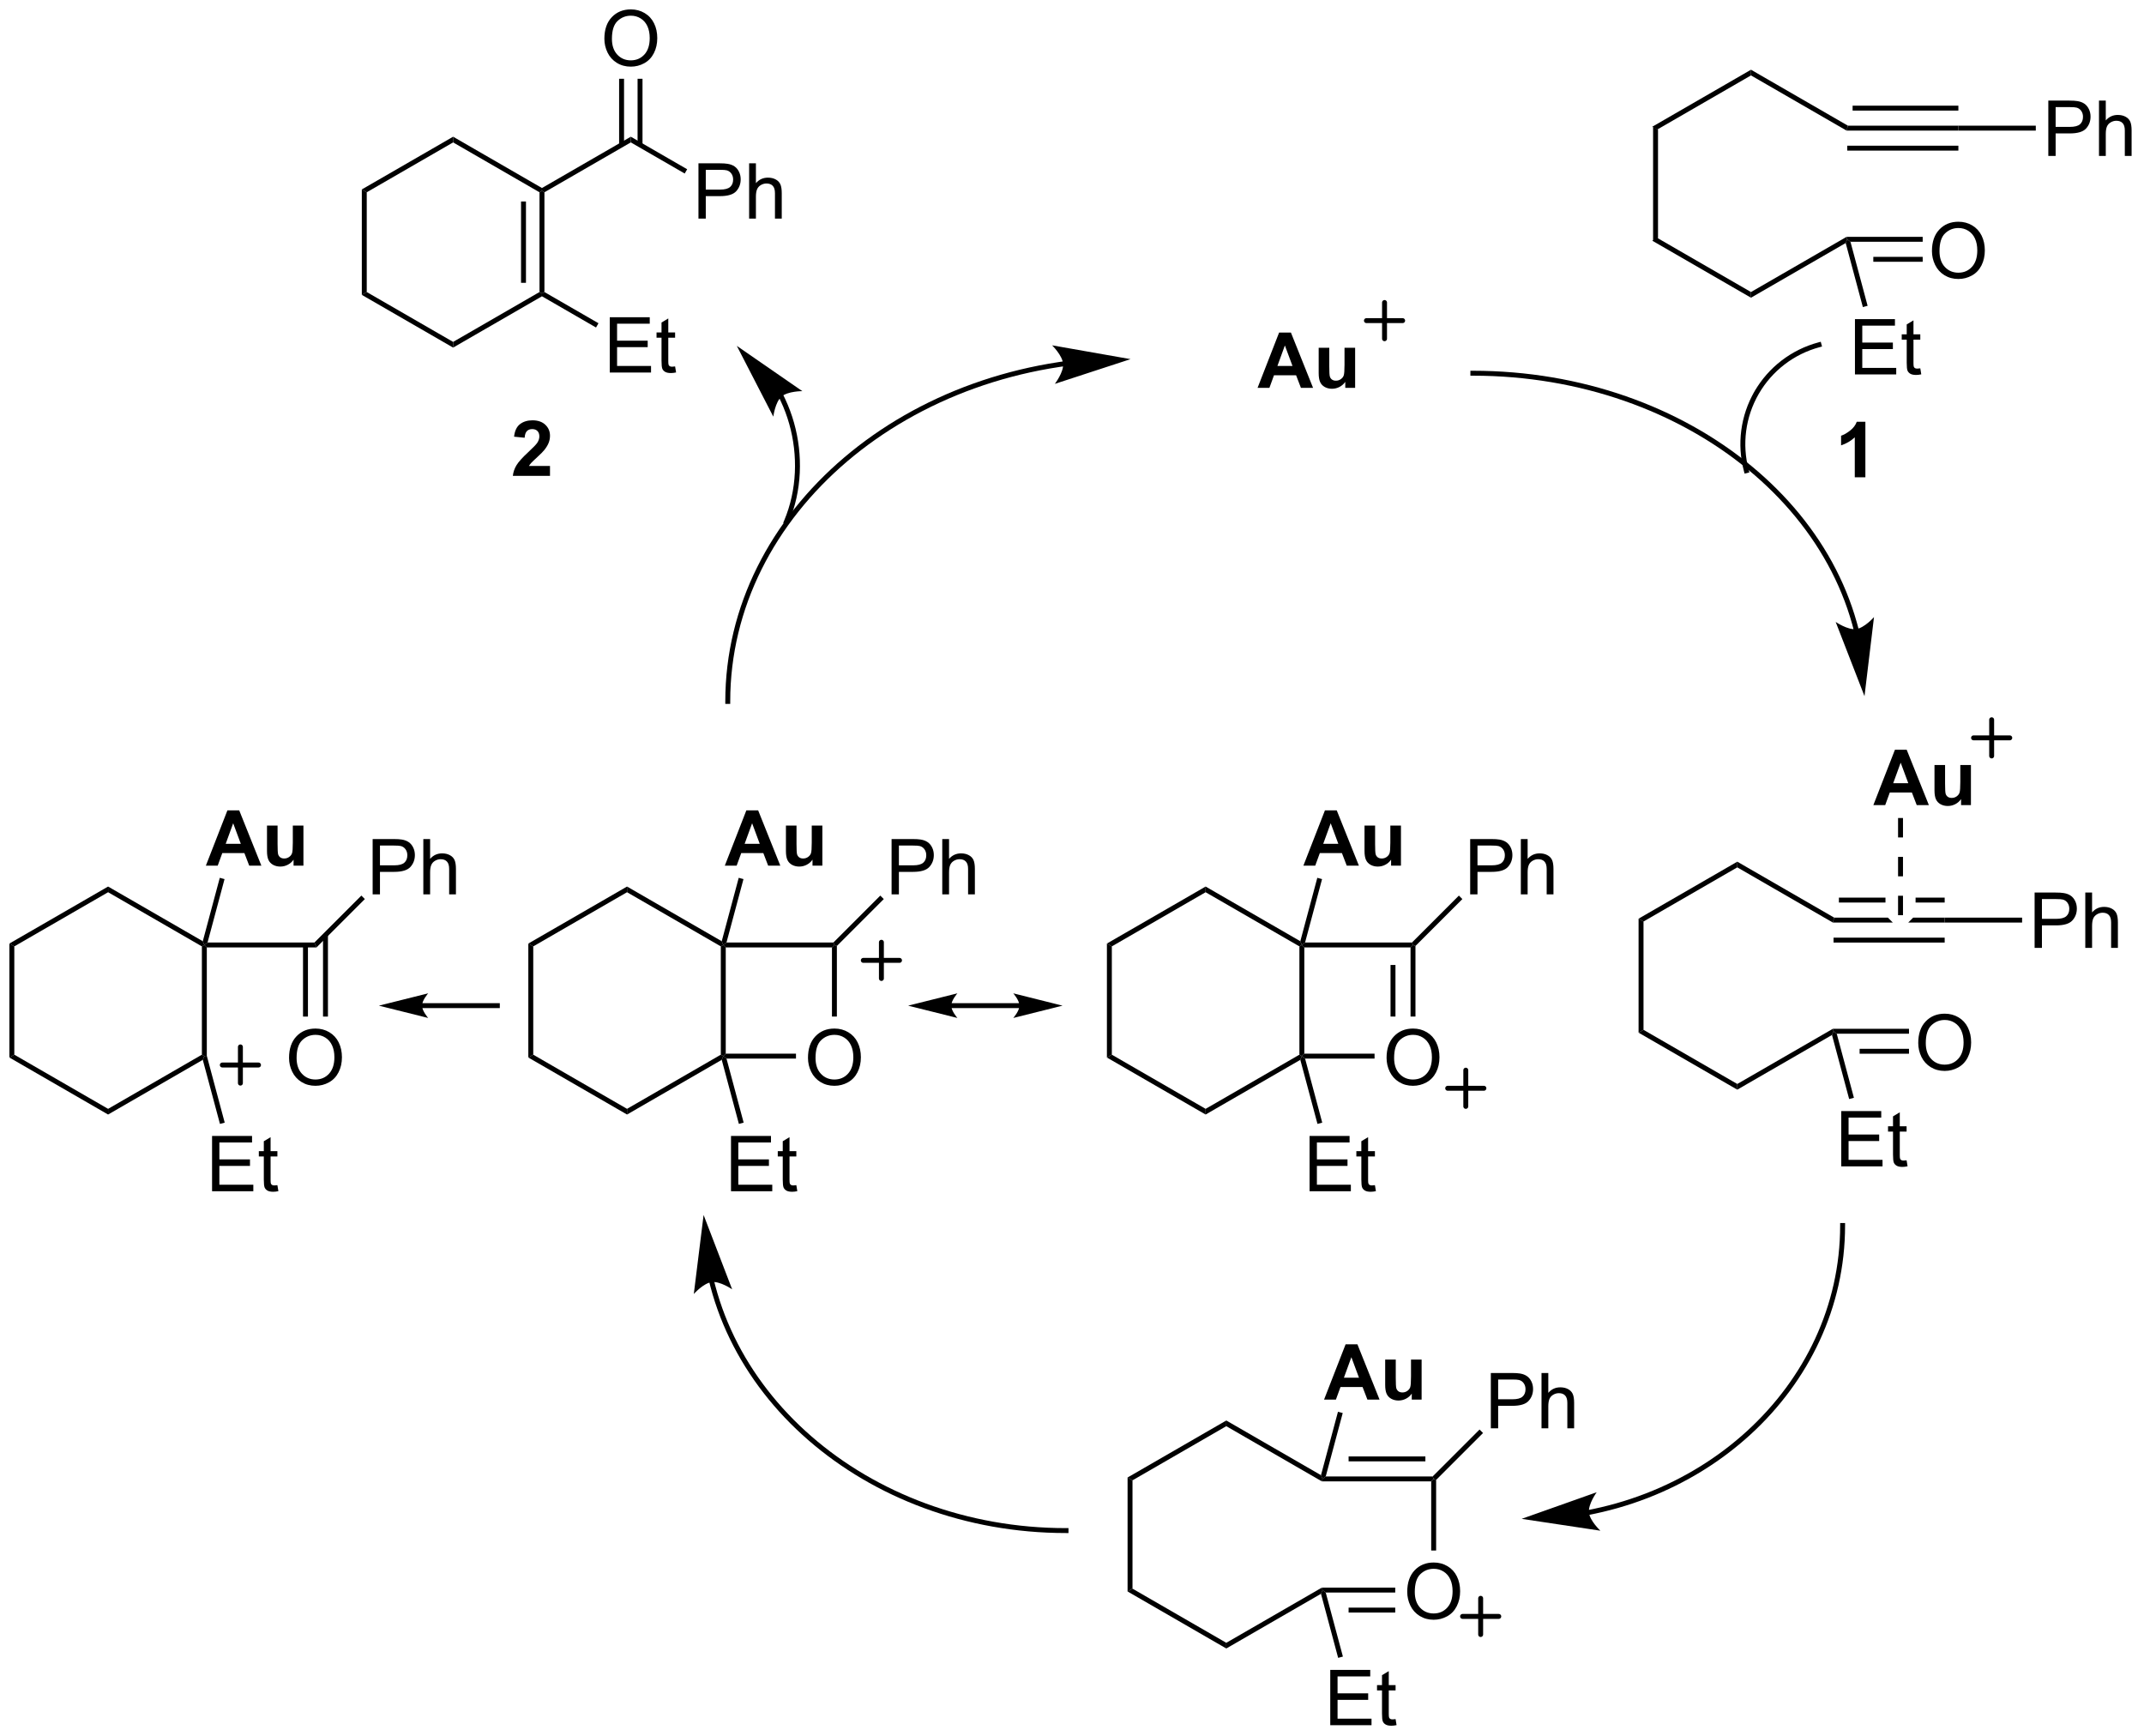<?xml version="1.0" encoding="UTF-8"?>
<!DOCTYPE svg PUBLIC '-//W3C//DTD SVG 1.0//EN'
          'http://www.w3.org/TR/2001/REC-SVG-20010904/DTD/svg10.dtd'>
<svg stroke-dasharray="none" shape-rendering="auto" xmlns="http://www.w3.org/2000/svg" font-family="'Dialog'" text-rendering="auto" width="609" fill-opacity="1" color-interpolation="auto" color-rendering="auto" preserveAspectRatio="xMidYMid meet" font-size="12px" viewBox="0 0 609 493" fill="black" xmlns:xlink="http://www.w3.org/1999/xlink" stroke="black" image-rendering="auto" stroke-miterlimit="10" stroke-linecap="square" stroke-linejoin="miter" font-style="normal" stroke-width="1" height="493" stroke-dashoffset="0" font-weight="normal" stroke-opacity="1"
><!--Generated by the Batik Graphics2D SVG Generator--><defs id="genericDefs"
  /><g
  ><defs id="defs1"
    ><clipPath clipPathUnits="userSpaceOnUse" id="clipPath1"
      ><path d="M0.633 1.598 L228.682 1.598 L228.682 186.39 L0.633 186.39 L0.633 1.598 Z"
      /></clipPath
      ><clipPath clipPathUnits="userSpaceOnUse" id="clipPath2"
      ><path d="M-1.347 34.516 L-1.347 214.171 L220.362 214.171 L220.362 34.516 Z"
      /></clipPath
    ></defs
    ><g transform="scale(2.667,2.667) translate(-0.633,-1.598) matrix(1.029,0,0,1.029,2.018,-33.905)"
    ><path d="M169.754 47.636 L170.264 47.931 L170.264 59.145 L169.754 59.439 Z" stroke="none" clip-path="url(#clipPath2)"
    /></g
    ><g transform="matrix(2.743,0,0,2.743,3.695,-94.676)"
    ><path d="M169.754 59.439 L170.264 59.145 L179.975 64.752 L179.975 65.341 Z" stroke="none" clip-path="url(#clipPath2)"
    /></g
    ><g transform="matrix(2.743,0,0,2.743,3.695,-94.676)"
    ><path d="M179.975 65.341 L179.975 64.752 L189.874 59.037 L189.942 59.292 L189.782 59.679 Z" stroke="none" clip-path="url(#clipPath2)"
    /></g
    ><g transform="matrix(2.743,0,0,2.743,3.695,-94.676)"
    ><path d="M190.011 47.528 L189.874 48.038 L179.975 42.324 L179.975 41.734 Z" stroke="none" clip-path="url(#clipPath2)"
    /></g
    ><g transform="matrix(2.743,0,0,2.743,3.695,-94.676)"
    ><path d="M179.975 41.734 L179.975 42.324 L170.264 47.931 L169.754 47.636 Z" stroke="none" clip-path="url(#clipPath2)"
    /></g
    ><g transform="matrix(2.743,0,0,2.743,3.695,-94.676)"
    ><path d="M198.714 60.513 Q198.714 59.086 199.48 58.281 Q200.245 57.474 201.456 57.474 Q202.248 57.474 202.883 57.854 Q203.521 58.231 203.855 58.908 Q204.19 59.586 204.19 60.445 Q204.19 61.317 203.839 62.005 Q203.487 62.692 202.841 63.047 Q202.198 63.401 201.451 63.401 Q200.644 63.401 200.006 63.01 Q199.37 62.617 199.042 61.942 Q198.714 61.265 198.714 60.513 ZM199.495 60.523 Q199.495 61.559 200.05 62.156 Q200.607 62.75 201.448 62.75 Q202.303 62.75 202.855 62.148 Q203.409 61.547 203.409 60.442 Q203.409 59.742 203.172 59.221 Q202.935 58.7 202.48 58.414 Q202.026 58.125 201.459 58.125 Q200.654 58.125 200.073 58.679 Q199.495 59.231 199.495 60.523 Z" stroke="none" clip-path="url(#clipPath2)"
    /></g
    ><g transform="matrix(2.743,0,0,2.743,3.695,-94.676)"
    ><path d="M190.275 59.547 L189.942 59.292 L189.874 59.037 L197.755 59.037 L197.755 59.547 ZM192.642 61.619 L197.755 61.619 L197.755 61.108 L192.642 61.108 Z" stroke="none" clip-path="url(#clipPath2)"
    /></g
    ><g transform="matrix(2.743,0,0,2.743,3.695,-94.676)"
    ><path d="M201.451 47.528 L201.451 48.038 L189.874 48.038 L190.011 47.528 ZM201.451 49.6 L189.942 49.6 L189.942 50.11 L201.451 50.11 ZM201.451 45.457 L190.497 45.457 L190.497 45.967 L201.451 45.967 Z" stroke="none" clip-path="url(#clipPath2)"
    /></g
    ><g transform="matrix(2.743,0,0,2.743,3.695,-94.676)"
    ><path d="M190.741 73.284 L190.741 67.557 L194.882 67.557 L194.882 68.231 L191.499 68.231 L191.499 69.987 L194.668 69.987 L194.668 70.659 L191.499 70.659 L191.499 72.606 L195.015 72.606 L195.015 73.284 L190.741 73.284 ZM197.507 72.653 L197.608 73.276 Q197.311 73.338 197.077 73.338 Q196.694 73.338 196.483 73.219 Q196.273 73.096 196.186 72.898 Q196.101 72.7 196.101 72.067 L196.101 69.682 L195.585 69.682 L195.585 69.135 L196.101 69.135 L196.101 68.106 L196.801 67.685 L196.801 69.135 L197.507 69.135 L197.507 69.682 L196.801 69.682 L196.801 72.106 Q196.801 72.409 196.838 72.495 Q196.874 72.581 196.957 72.633 Q197.043 72.682 197.2 72.682 Q197.317 72.682 197.507 72.653 Z" stroke="none" clip-path="url(#clipPath2)"
    /></g
    ><g transform="matrix(2.743,0,0,2.743,3.695,-94.676)"
    ><path d="M189.782 59.679 L189.942 59.292 L190.275 59.547 L192.052 66.179 L191.559 66.311 Z" stroke="none" clip-path="url(#clipPath2)"
    /></g
    ><g transform="matrix(2.743,0,0,2.743,3.695,-94.676)"
    ><path d="M210.764 50.658 L210.764 44.932 L212.926 44.932 Q213.496 44.932 213.796 44.986 Q214.217 45.057 214.501 45.255 Q214.788 45.45 214.962 45.807 Q215.137 46.161 215.137 46.588 Q215.137 47.317 214.671 47.825 Q214.207 48.33 212.991 48.33 L211.522 48.33 L211.522 50.658 L210.764 50.658 ZM211.522 47.653 L213.004 47.653 Q213.738 47.653 214.046 47.38 Q214.355 47.106 214.355 46.611 Q214.355 46.252 214.173 45.997 Q213.991 45.739 213.694 45.658 Q213.504 45.606 212.988 45.606 L211.522 45.606 L211.522 47.653 ZM216.012 50.658 L216.012 44.932 L216.715 44.932 L216.715 46.986 Q217.207 46.416 217.957 46.416 Q218.418 46.416 218.756 46.599 Q219.098 46.778 219.244 47.099 Q219.389 47.419 219.389 48.028 L219.389 50.658 L218.686 50.658 L218.686 48.028 Q218.686 47.502 218.457 47.263 Q218.23 47.02 217.811 47.02 Q217.499 47.02 217.223 47.184 Q216.949 47.346 216.832 47.624 Q216.715 47.901 216.715 48.388 L216.715 50.658 L216.012 50.658 Z" stroke="none" clip-path="url(#clipPath2)"
    /></g
    ><g transform="matrix(2.743,0,0,2.743,3.695,-94.676)"
    ><path d="M201.451 48.038 L201.451 47.528 L209.468 47.528 L209.468 48.038 Z" stroke="none" clip-path="url(#clipPath2)"
    /></g
    ><g transform="matrix(2.743,0,0,2.743,3.695,-94.676)"
    ><path d="M134.626 74.674 L133.369 74.674 L132.869 73.372 L130.579 73.372 L130.106 74.674 L128.879 74.674 L131.111 68.947 L132.332 68.947 L134.626 74.674 ZM132.496 72.408 L131.707 70.283 L130.934 72.408 L132.496 72.408 ZM137.961 74.674 L137.961 74.052 Q137.734 74.385 137.365 74.578 Q136.997 74.768 136.586 74.768 Q136.169 74.768 135.836 74.585 Q135.505 74.4 135.357 74.07 Q135.208 73.736 135.208 73.15 L135.208 70.525 L136.305 70.525 L136.305 72.432 Q136.305 73.307 136.365 73.505 Q136.427 73.7 136.586 73.817 Q136.747 73.932 136.992 73.932 Q137.273 73.932 137.495 73.778 Q137.719 73.622 137.799 73.395 Q137.883 73.166 137.883 72.275 L137.883 70.525 L138.982 70.525 L138.982 74.674 L137.961 74.674 Z" stroke="none" clip-path="url(#clipPath2)"
    /></g
    ><g transform="matrix(2.743,0,0,2.743,3.695,-94.676)"
    ><path d="M191.101 99.591 C191.083 99.523 191.066 99.454 191.048 99.386 C191.012 99.249 190.974 99.113 190.936 98.977 C190.86 98.705 190.78 98.434 190.696 98.165 C190.528 97.626 190.344 97.092 190.144 96.564 C189.746 95.507 189.286 94.474 188.769 93.465 C186.701 89.433 183.709 85.804 180.013 82.756 C172.627 76.667 162.431 72.904 151.173 72.904 L150.918 72.904 L150.918 73.414 L151.173 73.414 C162.313 73.414 172.395 77.136 179.688 83.15 C183.331 86.153 186.279 89.729 188.315 93.698 C188.824 94.689 189.275 95.706 189.667 96.744 C189.863 97.262 190.044 97.787 190.209 98.316 C190.291 98.581 190.37 98.847 190.445 99.114 C190.482 99.248 190.519 99.382 190.554 99.516 C190.572 99.583 190.589 99.65 190.607 99.718 L190.67 99.965 L191.164 99.838 L191.101 99.591 ZM191.729 106.597 L192.713 98.41 C192.713 98.41 191.722 99.543 190.853 99.652 C189.985 99.762 188.744 98.91 188.744 98.91 Z" stroke="none" clip-path="url(#clipPath2)"
    /></g
    ><g transform="matrix(2.743,0,0,2.743,3.695,-94.676)"
    ><path d="M186.953 69.968 C184.161 70.716 181.782 72.541 180.337 75.044 L180.209 75.265 L180.651 75.52 L180.779 75.299 C182.156 72.914 184.424 71.173 187.084 70.461 L187.331 70.395 L187.199 69.902 L186.953 69.968 ZM180.337 75.044 C178.892 77.547 178.5 80.52 179.248 83.312 L179.314 83.558 L179.807 83.427 L179.741 83.18 C179.028 80.52 179.401 77.685 180.779 75.299 L180.906 75.078 L180.464 74.823 L180.337 75.044 Z" stroke="none" clip-path="url(#clipPath2)"
    /></g
    ><g transform="matrix(2.743,0,0,2.743,3.695,-94.676)"
    ><path d="M168.334 129.635 L168.845 129.93 L168.845 141.144 L168.334 141.439 Z" stroke="none" clip-path="url(#clipPath2)"
    /></g
    ><g transform="matrix(2.743,0,0,2.743,3.695,-94.676)"
    ><path d="M168.334 141.439 L168.845 141.144 L178.556 146.751 L178.556 147.34 Z" stroke="none" clip-path="url(#clipPath2)"
    /></g
    ><g transform="matrix(2.743,0,0,2.743,3.695,-94.676)"
    ><path d="M178.556 147.34 L178.556 146.751 L188.455 141.036 L188.523 141.291 L188.363 141.679 Z" stroke="none" clip-path="url(#clipPath2)"
    /></g
    ><g transform="matrix(2.743,0,0,2.743,3.695,-94.676)"
    ><path d="M188.592 129.528 L188.455 130.038 L178.556 124.323 L178.556 123.734 Z" stroke="none" clip-path="url(#clipPath2)"
    /></g
    ><g transform="matrix(2.743,0,0,2.743,3.695,-94.676)"
    ><path d="M178.556 123.734 L178.556 124.323 L168.845 129.93 L168.334 129.635 Z" stroke="none" clip-path="url(#clipPath2)"
    /></g
    ><g transform="matrix(2.743,0,0,2.743,3.695,-94.676)"
    ><path d="M197.295 142.512 Q197.295 141.085 198.06 140.28 Q198.826 139.473 200.037 139.473 Q200.829 139.473 201.464 139.853 Q202.102 140.231 202.435 140.908 Q202.772 141.585 202.772 142.444 Q202.772 143.317 202.42 144.004 Q202.068 144.692 201.423 145.046 Q200.779 145.4 200.032 145.4 Q199.225 145.4 198.587 145.009 Q197.951 144.616 197.623 143.942 Q197.295 143.264 197.295 142.512 ZM198.076 142.522 Q198.076 143.559 198.631 144.155 Q199.188 144.749 200.029 144.749 Q200.883 144.749 201.435 144.147 Q201.99 143.546 201.99 142.442 Q201.99 141.741 201.753 141.22 Q201.516 140.699 201.06 140.413 Q200.607 140.124 200.04 140.124 Q199.235 140.124 198.654 140.679 Q198.076 141.231 198.076 142.522 Z" stroke="none" clip-path="url(#clipPath2)"
    /></g
    ><g transform="matrix(2.743,0,0,2.743,3.695,-94.676)"
    ><path d="M188.856 141.546 L188.523 141.291 L188.455 141.036 L196.336 141.036 L196.336 141.546 ZM191.223 143.618 L196.336 143.618 L196.336 143.108 L191.223 143.108 Z" stroke="none" clip-path="url(#clipPath2)"
    /></g
    ><g transform="matrix(2.743,0,0,2.743,3.695,-94.676)"
    ><path d="M189.078 127.456 L189.078 127.966 L193.901 127.966 L193.901 127.456 ZM197.019 127.456 L197.019 127.966 L200.032 127.966 L200.032 127.456 ZM188.592 129.528 L188.455 130.038 L194.663 130.038 L194.153 129.528 ZM196.767 129.528 L196.257 130.038 L200.032 130.038 L200.032 129.528 ZM188.523 131.599 L188.523 132.109 L200.032 132.109 L200.032 131.599 Z" stroke="none" clip-path="url(#clipPath2)"
    /></g
    ><g transform="matrix(2.743,0,0,2.743,3.695,-94.676)"
    ><path d="M189.322 155.283 L189.322 149.556 L193.463 149.556 L193.463 150.231 L190.08 150.231 L190.08 151.986 L193.249 151.986 L193.249 152.658 L190.08 152.658 L190.08 154.606 L193.596 154.606 L193.596 155.283 L189.322 155.283 ZM196.088 154.653 L196.189 155.275 Q195.893 155.338 195.658 155.338 Q195.275 155.338 195.064 155.218 Q194.853 155.095 194.768 154.897 Q194.682 154.7 194.682 154.067 L194.682 151.681 L194.166 151.681 L194.166 151.134 L194.682 151.134 L194.682 150.106 L195.382 149.684 L195.382 151.134 L196.088 151.134 L196.088 151.681 L195.382 151.681 L195.382 154.106 Q195.382 154.408 195.419 154.494 Q195.455 154.58 195.538 154.632 Q195.624 154.681 195.78 154.681 Q195.898 154.681 196.088 154.653 Z" stroke="none" clip-path="url(#clipPath2)"
    /></g
    ><g transform="matrix(2.743,0,0,2.743,3.695,-94.676)"
    ><path d="M188.363 141.679 L188.523 141.291 L188.856 141.546 L190.633 148.179 L190.14 148.311 Z" stroke="none" clip-path="url(#clipPath2)"
    /></g
    ><g transform="matrix(2.743,0,0,2.743,3.695,-94.676)"
    ><path d="M209.345 132.658 L209.345 126.931 L211.507 126.931 Q212.077 126.931 212.376 126.986 Q212.798 127.056 213.082 127.254 Q213.369 127.449 213.543 127.806 Q213.718 128.16 213.718 128.587 Q213.718 129.317 213.251 129.824 Q212.788 130.33 211.572 130.33 L210.103 130.33 L210.103 132.658 L209.345 132.658 ZM210.103 129.653 L211.585 129.653 Q212.319 129.653 212.626 129.379 Q212.936 129.106 212.936 128.611 Q212.936 128.251 212.754 127.996 Q212.572 127.738 212.275 127.658 Q212.085 127.606 211.569 127.606 L210.103 127.606 L210.103 129.653 ZM214.593 132.658 L214.593 126.931 L215.296 126.931 L215.296 128.986 Q215.788 128.416 216.538 128.416 Q216.999 128.416 217.337 128.598 Q217.679 128.778 217.824 129.098 Q217.97 129.418 217.97 130.028 L217.97 132.658 L217.267 132.658 L217.267 130.028 Q217.267 129.501 217.038 129.262 Q216.811 129.02 216.392 129.02 Q216.08 129.02 215.804 129.184 Q215.53 129.345 215.413 129.624 Q215.296 129.9 215.296 130.387 L215.296 132.658 L214.593 132.658 Z" stroke="none" clip-path="url(#clipPath2)"
    /></g
    ><g transform="matrix(2.743,0,0,2.743,3.695,-94.676)"
    ><path d="M200.032 130.038 L200.032 129.528 L208.049 129.528 L208.049 130.038 Z" stroke="none" clip-path="url(#clipPath2)"
    /></g
    ><g transform="matrix(2.743,0,0,2.743,3.695,-94.676)"
    ><path d="M198.395 117.875 L197.137 117.875 L196.637 116.573 L194.348 116.573 L193.874 117.875 L192.647 117.875 L194.879 112.148 L196.1 112.148 L198.395 117.875 ZM196.264 115.609 L195.475 113.484 L194.702 115.609 L196.264 115.609 ZM201.729 117.875 L201.729 117.252 Q201.503 117.585 201.133 117.778 Q200.766 117.968 200.354 117.968 Q199.938 117.968 199.604 117.786 Q199.274 117.601 199.125 117.27 Q198.977 116.937 198.977 116.351 L198.977 113.726 L200.073 113.726 L200.073 115.632 Q200.073 116.507 200.133 116.705 Q200.196 116.901 200.354 117.018 Q200.516 117.132 200.761 117.132 Q201.042 117.132 201.263 116.979 Q201.487 116.823 201.568 116.596 Q201.651 116.367 201.651 115.476 L201.651 113.726 L202.75 113.726 L202.75 117.875 L201.729 117.875 Z" stroke="none" clip-path="url(#clipPath2)"
    /></g
    ><g transform="matrix(2.743,0,0,2.743,3.695,-94.676)"
    ><path d="M195.205 119.213 L195.205 121.225 L195.715 121.225 L195.715 119.213 ZM195.205 123.238 L195.205 125.251 L195.715 125.251 L195.715 123.238 ZM195.205 127.263 L195.205 129.276 L195.715 129.276 L195.715 127.263 Z" stroke="none" clip-path="url(#clipPath2)"
    /></g
    ><g transform="matrix(2.743,0,0,2.743,3.695,-94.676)"
    ><path d="M115.418 187.496 L115.928 187.791 L115.928 199.005 L115.418 199.299 Z" stroke="none" clip-path="url(#clipPath2)"
    /></g
    ><g transform="matrix(2.743,0,0,2.743,3.695,-94.676)"
    ><path d="M115.418 199.299 L115.928 199.005 L125.64 204.612 L125.64 205.201 Z" stroke="none" clip-path="url(#clipPath2)"
    /></g
    ><g transform="matrix(2.743,0,0,2.743,3.695,-94.676)"
    ><path d="M125.64 205.201 L125.64 204.612 L135.538 198.897 L135.607 199.152 L135.446 199.539 Z" stroke="none" clip-path="url(#clipPath2)"
    /></g
    ><g transform="matrix(2.743,0,0,2.743,3.695,-94.676)"
    ><path d="M135.446 187.256 L135.607 187.643 L135.538 187.899 L125.64 182.184 L125.64 181.595 Z" stroke="none" clip-path="url(#clipPath2)"
    /></g
    ><g transform="matrix(2.743,0,0,2.743,3.695,-94.676)"
    ><path d="M125.64 181.595 L125.64 182.184 L115.928 187.791 L115.418 187.496 Z" stroke="none" clip-path="url(#clipPath2)"
    /></g
    ><g transform="matrix(2.743,0,0,2.743,3.695,-94.676)"
    ><path d="M144.378 199.338 Q144.378 197.911 145.144 197.106 Q145.91 196.299 147.12 196.299 Q147.912 196.299 148.548 196.679 Q149.186 197.057 149.519 197.734 Q149.855 198.411 149.855 199.27 Q149.855 200.143 149.503 200.83 Q149.152 201.518 148.506 201.872 Q147.863 202.226 147.115 202.226 Q146.308 202.226 145.67 201.835 Q145.035 201.442 144.706 200.768 Q144.378 200.091 144.378 199.338 ZM145.16 199.349 Q145.16 200.385 145.714 200.981 Q146.272 201.575 147.113 201.575 Q147.967 201.575 148.519 200.974 Q149.074 200.372 149.074 199.268 Q149.074 198.567 148.837 198.046 Q148.6 197.525 148.144 197.239 Q147.691 196.95 147.123 196.95 Q146.318 196.95 145.738 197.505 Q145.16 198.057 145.16 199.349 Z" stroke="none" clip-path="url(#clipPath2)"
    /></g
    ><g transform="matrix(2.743,0,0,2.743,3.695,-94.676)"
    ><path d="M135.939 199.407 L135.607 199.152 L135.538 198.897 L143.135 198.897 L143.135 199.407 ZM138.306 201.479 L143.135 201.479 L143.135 200.969 L138.306 200.969 Z" stroke="none" clip-path="url(#clipPath2)"
    /></g
    ><g transform="matrix(2.743,0,0,2.743,3.695,-94.676)"
    ><path d="M147.01 187.388 L147.115 187.643 L146.86 187.899 L135.538 187.899 L135.607 187.643 L135.939 187.388 ZM146.257 185.317 L138.306 185.317 L138.306 185.827 L146.257 185.827 Z" stroke="none" clip-path="url(#clipPath2)"
    /></g
    ><g transform="matrix(2.743,0,0,2.743,3.695,-94.676)"
    ><path d="M136.406 213.144 L136.406 207.417 L140.546 207.417 L140.546 208.091 L137.163 208.091 L137.163 209.847 L140.333 209.847 L140.333 210.519 L137.163 210.519 L137.163 212.466 L140.679 212.466 L140.679 213.144 L136.406 213.144 ZM143.171 212.513 L143.273 213.136 Q142.976 213.198 142.742 213.198 Q142.359 213.198 142.148 213.078 Q141.937 212.956 141.851 212.758 Q141.765 212.56 141.765 211.928 L141.765 209.542 L141.249 209.542 L141.249 208.995 L141.765 208.995 L141.765 207.966 L142.465 207.545 L142.465 208.995 L143.171 208.995 L143.171 209.542 L142.465 209.542 L142.465 211.966 Q142.465 212.269 142.502 212.355 Q142.538 212.44 142.622 212.493 Q142.708 212.542 142.864 212.542 Q142.981 212.542 143.171 212.513 Z" stroke="none" clip-path="url(#clipPath2)"
    /></g
    ><g transform="matrix(2.743,0,0,2.743,3.695,-94.676)"
    ><path d="M135.446 199.539 L135.607 199.152 L135.939 199.407 L137.716 206.039 L137.223 206.171 Z" stroke="none" clip-path="url(#clipPath2)"
    /></g
    ><g transform="matrix(2.743,0,0,2.743,3.695,-94.676)"
    ><path d="M146.86 187.899 L147.115 187.643 L147.37 187.749 L147.37 195.059 L146.86 195.059 Z" stroke="none" clip-path="url(#clipPath2)"
    /></g
    ><g transform="matrix(2.743,0,0,2.743,3.695,-94.676)"
    ><path d="M141.512 179.433 L140.254 179.433 L139.754 178.131 L137.465 178.131 L136.991 179.433 L135.764 179.433 L137.996 173.706 L139.218 173.706 L141.512 179.433 ZM139.382 177.167 L138.593 175.042 L137.819 177.167 L139.382 177.167 ZM144.846 179.433 L144.846 178.81 Q144.62 179.144 144.25 179.337 Q143.883 179.527 143.471 179.527 Q143.055 179.527 142.721 179.344 Q142.391 179.16 142.242 178.829 Q142.094 178.495 142.094 177.91 L142.094 175.285 L143.19 175.285 L143.19 177.191 Q143.19 178.066 143.25 178.264 Q143.313 178.459 143.471 178.576 Q143.633 178.691 143.878 178.691 Q144.159 178.691 144.38 178.537 Q144.604 178.381 144.685 178.154 Q144.768 177.925 144.768 177.035 L144.768 175.285 L145.867 175.285 L145.867 179.433 L144.846 179.433 Z" stroke="none" clip-path="url(#clipPath2)"
    /></g
    ><g transform="matrix(2.743,0,0,2.743,3.695,-94.676)"
    ><path d="M135.939 187.388 L135.607 187.643 L135.446 187.256 L137.205 180.691 L137.698 180.823 Z" stroke="none" clip-path="url(#clipPath2)"
    /></g
    ><g stroke-width="0.51" transform="matrix(2.743,0,0,2.743,3.695,-94.676)" stroke-linejoin="round" stroke-linecap="round"
    ><path fill="none" d="M203.022 110.913 L206.772 110.913 M204.897 109.038 L204.897 112.788" clip-path="url(#clipPath2)"
    /></g
    ><g stroke-width="0.51" transform="matrix(2.743,0,0,2.743,3.695,-94.676)" stroke-linejoin="round" stroke-linecap="round"
    ><path fill="none" d="M140.152 67.713 L143.902 67.713 M142.027 65.838 L142.027 69.588" clip-path="url(#clipPath2)"
    /></g
    ><g stroke-width="0.51" transform="matrix(2.743,0,0,2.743,3.695,-94.676)" stroke-linejoin="round" stroke-linecap="round"
    ><path fill="none" d="M150.106 201.88 L153.856 201.88 M151.981 200.005 L151.981 203.755" clip-path="url(#clipPath2)"
    /></g
    ><g transform="matrix(2.743,0,0,2.743,3.695,-94.676)"
    ><path d="M153.035 182.403 L153.035 176.677 L155.197 176.677 Q155.767 176.677 156.066 176.731 Q156.488 176.802 156.772 177 Q157.059 177.195 157.233 177.552 Q157.408 177.906 157.408 178.333 Q157.408 179.062 156.941 179.57 Q156.478 180.075 155.262 180.075 L153.793 180.075 L153.793 182.403 L153.035 182.403 ZM153.793 179.398 L155.275 179.398 Q156.009 179.398 156.316 179.125 Q156.626 178.851 156.626 178.356 Q156.626 177.997 156.444 177.742 Q156.262 177.484 155.965 177.403 Q155.775 177.351 155.259 177.351 L153.793 177.351 L153.793 179.398 ZM158.283 182.403 L158.283 176.677 L158.986 176.677 L158.986 178.731 Q159.478 178.161 160.228 178.161 Q160.689 178.161 161.027 178.343 Q161.369 178.523 161.514 178.843 Q161.66 179.164 161.66 179.773 L161.66 182.403 L160.957 182.403 L160.957 179.773 Q160.957 179.247 160.728 179.007 Q160.501 178.765 160.082 178.765 Q159.77 178.765 159.494 178.929 Q159.22 179.091 159.103 179.369 Q158.986 179.645 158.986 180.132 L158.986 182.403 L158.283 182.403 Z" stroke="none" clip-path="url(#clipPath2)"
    /></g
    ><g transform="matrix(2.743,0,0,2.743,3.695,-94.676)"
    ><path d="M147.37 187.749 L147.115 187.643 L147.01 187.388 L151.867 182.531 L152.228 182.892 Z" stroke="none" clip-path="url(#clipPath2)"
    /></g
    ><g transform="matrix(2.743,0,0,2.743,3.695,-94.676)"
    ><path d="M53.363 132.21 L53.873 132.505 L53.873 143.719 L53.363 144.013 Z" stroke="none" clip-path="url(#clipPath2)"
    /></g
    ><g transform="matrix(2.743,0,0,2.743,3.695,-94.676)"
    ><path d="M53.363 144.013 L53.873 143.719 L63.585 149.326 L63.585 149.915 Z" stroke="none" clip-path="url(#clipPath2)"
    /></g
    ><g transform="matrix(2.743,0,0,2.743,3.695,-94.676)"
    ><path d="M63.585 149.915 L63.585 149.326 L73.296 143.719 L73.552 143.866 L73.391 144.253 Z" stroke="none" clip-path="url(#clipPath2)"
    /></g
    ><g transform="matrix(2.743,0,0,2.743,3.695,-94.676)"
    ><path d="M73.391 131.97 L73.552 132.358 L73.296 132.505 L63.585 126.898 L63.585 126.309 Z" stroke="none" clip-path="url(#clipPath2)"
    /></g
    ><g transform="matrix(2.743,0,0,2.743,3.695,-94.676)"
    ><path d="M63.585 126.309 L63.585 126.898 L53.873 132.505 L53.363 132.21 Z" stroke="none" clip-path="url(#clipPath2)"
    /></g
    ><g transform="matrix(2.743,0,0,2.743,3.695,-94.676)"
    ><path d="M82.323 144.052 Q82.323 142.625 83.089 141.82 Q83.855 141.013 85.066 141.013 Q85.857 141.013 86.493 141.393 Q87.131 141.771 87.464 142.448 Q87.8 143.125 87.8 143.984 Q87.8 144.857 87.448 145.544 Q87.097 146.232 86.451 146.586 Q85.808 146.94 85.06 146.94 Q84.253 146.94 83.615 146.549 Q82.98 146.156 82.651 145.482 Q82.323 144.805 82.323 144.052 ZM83.105 144.063 Q83.105 145.099 83.659 145.695 Q84.217 146.289 85.058 146.289 Q85.912 146.289 86.464 145.688 Q87.019 145.086 87.019 143.982 Q87.019 143.281 86.782 142.761 Q86.545 142.24 86.089 141.953 Q85.636 141.664 85.068 141.664 Q84.263 141.664 83.683 142.219 Q83.105 142.771 83.105 144.063 Z" stroke="none" clip-path="url(#clipPath2)"
    /></g
    ><g transform="matrix(2.743,0,0,2.743,3.695,-94.676)"
    ><path d="M73.884 144.121 L73.552 143.866 L73.807 143.611 L81.08 143.611 L81.08 144.121 Z" stroke="none" clip-path="url(#clipPath2)"
    /></g
    ><g transform="matrix(2.743,0,0,2.743,3.695,-94.676)"
    ><path d="M84.955 132.102 L85.06 132.358 L84.805 132.613 L73.807 132.613 L73.552 132.358 L73.884 132.102 Z" stroke="none" clip-path="url(#clipPath2)"
    /></g
    ><g transform="matrix(2.743,0,0,2.743,3.695,-94.676)"
    ><path d="M74.351 157.858 L74.351 152.131 L78.491 152.131 L78.491 152.806 L75.108 152.806 L75.108 154.561 L78.278 154.561 L78.278 155.233 L75.108 155.233 L75.108 157.181 L78.624 157.181 L78.624 157.858 L74.351 157.858 ZM81.116 157.228 L81.218 157.85 Q80.921 157.912 80.686 157.912 Q80.304 157.912 80.093 157.793 Q79.882 157.67 79.796 157.472 Q79.71 157.274 79.71 156.642 L79.71 154.256 L79.194 154.256 L79.194 153.709 L79.71 153.709 L79.71 152.681 L80.41 152.259 L80.41 153.709 L81.116 153.709 L81.116 154.256 L80.41 154.256 L80.41 156.681 Q80.41 156.983 80.447 157.069 Q80.483 157.155 80.567 157.207 Q80.653 157.256 80.809 157.256 Q80.926 157.256 81.116 157.228 Z" stroke="none" clip-path="url(#clipPath2)"
    /></g
    ><g transform="matrix(2.743,0,0,2.743,3.695,-94.676)"
    ><path d="M73.391 144.253 L73.552 143.866 L73.884 144.121 L75.661 150.753 L75.168 150.886 Z" stroke="none" clip-path="url(#clipPath2)"
    /></g
    ><g transform="matrix(2.743,0,0,2.743,3.695,-94.676)"
    ><path d="M84.805 132.613 L85.06 132.358 L85.315 132.463 L85.315 139.773 L84.805 139.773 Z" stroke="none" clip-path="url(#clipPath2)"
    /></g
    ><g transform="matrix(2.743,0,0,2.743,3.695,-94.676)"
    ><path d="M79.457 124.147 L78.199 124.147 L77.699 122.845 L75.41 122.845 L74.936 124.147 L73.71 124.147 L75.941 118.421 L77.163 118.421 L79.457 124.147 ZM77.327 121.882 L76.538 119.757 L75.764 121.882 L77.327 121.882 ZM82.791 124.147 L82.791 123.525 Q82.565 123.858 82.195 124.051 Q81.828 124.241 81.416 124.241 Q81 124.241 80.666 124.059 Q80.336 123.874 80.187 123.543 Q80.039 123.21 80.039 122.624 L80.039 119.999 L81.135 119.999 L81.135 121.905 Q81.135 122.78 81.195 122.978 Q81.258 123.173 81.416 123.29 Q81.578 123.405 81.823 123.405 Q82.104 123.405 82.325 123.251 Q82.549 123.095 82.63 122.868 Q82.713 122.639 82.713 121.749 L82.713 119.999 L83.812 119.999 L83.812 124.147 L82.791 124.147 Z" stroke="none" clip-path="url(#clipPath2)"
    /></g
    ><g transform="matrix(2.743,0,0,2.743,3.695,-94.676)"
    ><path d="M73.884 132.102 L73.552 132.358 L73.391 131.97 L75.15 125.406 L75.643 125.538 Z" stroke="none" clip-path="url(#clipPath2)"
    /></g
    ><g stroke-width="0.51" transform="matrix(2.743,0,0,2.743,3.695,-94.676)" stroke-linejoin="round" stroke-linecap="round"
    ><path fill="none" d="M88.051 133.953 L91.801 133.953 M89.926 132.078 L89.926 135.828" clip-path="url(#clipPath2)"
    /></g
    ><g transform="matrix(2.743,0,0,2.743,3.695,-94.676)"
    ><path d="M90.98 127.117 L90.98 121.391 L93.141 121.391 Q93.712 121.391 94.011 121.445 Q94.433 121.516 94.717 121.714 Q95.004 121.909 95.178 122.266 Q95.353 122.62 95.353 123.047 Q95.353 123.776 94.886 124.284 Q94.423 124.789 93.207 124.789 L91.738 124.789 L91.738 127.117 L90.98 127.117 ZM91.738 124.112 L93.22 124.112 Q93.954 124.112 94.261 123.839 Q94.571 123.565 94.571 123.07 Q94.571 122.711 94.389 122.456 Q94.207 122.198 93.91 122.117 Q93.72 122.065 93.204 122.065 L91.738 122.065 L91.738 124.112 ZM96.228 127.117 L96.228 121.391 L96.931 121.391 L96.931 123.445 Q97.423 122.875 98.173 122.875 Q98.634 122.875 98.972 123.058 Q99.313 123.237 99.459 123.558 Q99.605 123.878 99.605 124.487 L99.605 127.117 L98.902 127.117 L98.902 124.487 Q98.902 123.961 98.673 123.722 Q98.446 123.479 98.027 123.479 Q97.715 123.479 97.438 123.643 Q97.165 123.805 97.048 124.084 Q96.931 124.36 96.931 124.847 L96.931 127.117 L96.228 127.117 Z" stroke="none" clip-path="url(#clipPath2)"
    /></g
    ><g transform="matrix(2.743,0,0,2.743,3.695,-94.676)"
    ><path d="M85.315 132.463 L85.06 132.358 L84.955 132.102 L89.812 127.245 L90.173 127.606 Z" stroke="none" clip-path="url(#clipPath2)"
    /></g
    ><g transform="matrix(2.743,0,0,2.743,3.695,-94.676)"
    ><path d="M73.296 132.505 L73.552 132.358 L73.807 132.613 L73.807 143.611 L73.552 143.866 L73.296 143.719 Z" stroke="none" clip-path="url(#clipPath2)"
    /></g
    ><g transform="matrix(2.743,0,0,2.743,3.695,-94.676)"
    ><path d="M113.278 132.21 L113.788 132.505 L113.788 143.719 L113.278 144.013 Z" stroke="none" clip-path="url(#clipPath2)"
    /></g
    ><g transform="matrix(2.743,0,0,2.743,3.695,-94.676)"
    ><path d="M113.278 144.013 L113.788 143.719 L123.5 149.326 L123.5 149.915 Z" stroke="none" clip-path="url(#clipPath2)"
    /></g
    ><g transform="matrix(2.743,0,0,2.743,3.695,-94.676)"
    ><path d="M123.5 149.915 L123.5 149.326 L133.211 143.719 L133.466 143.866 L133.306 144.253 Z" stroke="none" clip-path="url(#clipPath2)"
    /></g
    ><g transform="matrix(2.743,0,0,2.743,3.695,-94.676)"
    ><path d="M133.306 131.97 L133.466 132.358 L133.211 132.505 L123.5 126.898 L123.5 126.309 Z" stroke="none" clip-path="url(#clipPath2)"
    /></g
    ><g transform="matrix(2.743,0,0,2.743,3.695,-94.676)"
    ><path d="M123.5 126.309 L123.5 126.898 L113.788 132.505 L113.278 132.21 Z" stroke="none" clip-path="url(#clipPath2)"
    /></g
    ><g transform="matrix(2.743,0,0,2.743,3.695,-94.676)"
    ><path d="M142.238 144.052 Q142.238 142.625 143.004 141.82 Q143.769 141.013 144.98 141.013 Q145.772 141.013 146.407 141.393 Q147.045 141.771 147.379 142.448 Q147.715 143.125 147.715 143.984 Q147.715 144.857 147.363 145.544 Q147.012 146.232 146.366 146.586 Q145.722 146.94 144.975 146.94 Q144.168 146.94 143.53 146.549 Q142.894 146.156 142.566 145.482 Q142.238 144.805 142.238 144.052 ZM143.019 144.063 Q143.019 145.099 143.574 145.695 Q144.131 146.289 144.972 146.289 Q145.827 146.289 146.379 145.688 Q146.933 145.086 146.933 143.982 Q146.933 143.281 146.696 142.761 Q146.459 142.24 146.004 141.953 Q145.551 141.664 144.983 141.664 Q144.178 141.664 143.597 142.219 Q143.019 142.771 143.019 144.063 Z" stroke="none" clip-path="url(#clipPath2)"
    /></g
    ><g transform="matrix(2.743,0,0,2.743,3.695,-94.676)"
    ><path d="M133.799 144.121 L133.466 143.866 L133.721 143.611 L140.994 143.611 L140.994 144.121 Z" stroke="none" clip-path="url(#clipPath2)"
    /></g
    ><g transform="matrix(2.743,0,0,2.743,3.695,-94.676)"
    ><path d="M144.869 132.102 L144.975 132.358 L144.72 132.613 L133.721 132.613 L133.466 132.358 L133.799 132.102 Z" stroke="none" clip-path="url(#clipPath2)"
    /></g
    ><g transform="matrix(2.743,0,0,2.743,3.695,-94.676)"
    ><path d="M134.265 157.858 L134.265 152.131 L138.406 152.131 L138.406 152.806 L135.023 152.806 L135.023 154.561 L138.192 154.561 L138.192 155.233 L135.023 155.233 L135.023 157.181 L138.539 157.181 L138.539 157.858 L134.265 157.858 ZM141.031 157.228 L141.133 157.85 Q140.836 157.912 140.601 157.912 Q140.219 157.912 140.008 157.793 Q139.797 157.67 139.711 157.472 Q139.625 157.274 139.625 156.642 L139.625 154.256 L139.109 154.256 L139.109 153.709 L139.625 153.709 L139.625 152.681 L140.325 152.259 L140.325 153.709 L141.031 153.709 L141.031 154.256 L140.325 154.256 L140.325 156.681 Q140.325 156.983 140.362 157.069 Q140.398 157.155 140.482 157.207 Q140.567 157.256 140.724 157.256 Q140.841 157.256 141.031 157.228 Z" stroke="none" clip-path="url(#clipPath2)"
    /></g
    ><g transform="matrix(2.743,0,0,2.743,3.695,-94.676)"
    ><path d="M133.306 144.253 L133.466 143.866 L133.799 144.121 L135.576 150.753 L135.083 150.886 Z" stroke="none" clip-path="url(#clipPath2)"
    /></g
    ><g transform="matrix(2.743,0,0,2.743,3.695,-94.676)"
    ><path d="M144.72 132.613 L144.975 132.358 L145.23 132.463 L145.23 139.773 L144.72 139.773 ZM142.648 134.429 L142.648 139.773 L143.159 139.773 L143.159 134.429 Z" stroke="none" clip-path="url(#clipPath2)"
    /></g
    ><g transform="matrix(2.743,0,0,2.743,3.695,-94.676)"
    ><path d="M139.372 124.147 L138.114 124.147 L137.614 122.845 L135.325 122.845 L134.851 124.147 L133.624 124.147 L135.856 118.421 L137.077 118.421 L139.372 124.147 ZM137.241 121.882 L136.452 119.757 L135.679 121.882 L137.241 121.882 ZM142.706 124.147 L142.706 123.525 Q142.48 123.858 142.11 124.051 Q141.743 124.241 141.331 124.241 Q140.915 124.241 140.581 124.059 Q140.25 123.874 140.102 123.543 Q139.954 123.21 139.954 122.624 L139.954 119.999 L141.05 119.999 L141.05 121.905 Q141.05 122.78 141.11 122.978 Q141.172 123.173 141.331 123.29 Q141.493 123.405 141.738 123.405 Q142.019 123.405 142.24 123.251 Q142.464 123.095 142.545 122.868 Q142.628 122.639 142.628 121.749 L142.628 119.999 L143.727 119.999 L143.727 124.147 L142.706 124.147 Z" stroke="none" clip-path="url(#clipPath2)"
    /></g
    ><g transform="matrix(2.743,0,0,2.743,3.695,-94.676)"
    ><path d="M133.799 132.102 L133.466 132.358 L133.306 131.97 L135.065 125.406 L135.558 125.538 Z" stroke="none" clip-path="url(#clipPath2)"
    /></g
    ><g stroke-width="0.51" transform="matrix(2.743,0,0,2.743,3.695,-94.676)" stroke-linejoin="round" stroke-linecap="round"
    ><path fill="none" d="M148.567 147.196 L152.317 147.196 M150.442 145.321 L150.442 149.071" clip-path="url(#clipPath2)"
    /></g
    ><g transform="matrix(2.743,0,0,2.743,3.695,-94.676)"
    ><path d="M150.895 127.117 L150.895 121.391 L153.056 121.391 Q153.627 121.391 153.926 121.445 Q154.348 121.516 154.632 121.714 Q154.918 121.909 155.093 122.266 Q155.267 122.62 155.267 123.047 Q155.267 123.776 154.801 124.284 Q154.338 124.789 153.121 124.789 L151.653 124.789 L151.653 127.117 L150.895 127.117 ZM151.653 124.112 L153.135 124.112 Q153.869 124.112 154.176 123.839 Q154.486 123.565 154.486 123.07 Q154.486 122.711 154.304 122.456 Q154.121 122.198 153.825 122.117 Q153.635 122.065 153.119 122.065 L151.653 122.065 L151.653 124.112 ZM156.142 127.117 L156.142 121.391 L156.845 121.391 L156.845 123.445 Q157.338 122.875 158.088 122.875 Q158.548 122.875 158.887 123.058 Q159.228 123.237 159.374 123.558 Q159.52 123.878 159.52 124.487 L159.52 127.117 L158.817 127.117 L158.817 124.487 Q158.817 123.961 158.588 123.722 Q158.361 123.479 157.942 123.479 Q157.629 123.479 157.353 123.643 Q157.08 123.805 156.963 124.084 Q156.845 124.36 156.845 124.847 L156.845 127.117 L156.142 127.117 Z" stroke="none" clip-path="url(#clipPath2)"
    /></g
    ><g transform="matrix(2.743,0,0,2.743,3.695,-94.676)"
    ><path d="M145.23 132.463 L144.975 132.358 L144.869 132.102 L149.727 127.245 L150.087 127.606 Z" stroke="none" clip-path="url(#clipPath2)"
    /></g
    ><g transform="matrix(2.743,0,0,2.743,3.695,-94.676)"
    ><path d="M133.211 132.505 L133.466 132.358 L133.721 132.613 L133.721 143.611 L133.466 143.866 L133.211 143.719 Z" stroke="none" clip-path="url(#clipPath2)"
    /></g
    ><g transform="matrix(2.743,0,0,2.743,3.695,-94.676)"
    ><path d="M-0.375 132.21 L0.135 132.505 L0.135 143.719 L-0.375 144.013 Z" stroke="none" clip-path="url(#clipPath2)"
    /></g
    ><g transform="matrix(2.743,0,0,2.743,3.695,-94.676)"
    ><path d="M-0.375 144.013 L0.135 143.719 L9.847 149.326 L9.847 149.915 Z" stroke="none" clip-path="url(#clipPath2)"
    /></g
    ><g transform="matrix(2.743,0,0,2.743,3.695,-94.676)"
    ><path d="M9.847 149.915 L9.847 149.326 L19.559 143.719 L19.814 143.866 L19.653 144.253 Z" stroke="none" clip-path="url(#clipPath2)"
    /></g
    ><g transform="matrix(2.743,0,0,2.743,3.695,-94.676)"
    ><path d="M19.653 131.97 L19.814 132.358 L19.559 132.505 L9.847 126.898 L9.847 126.309 Z" stroke="none" clip-path="url(#clipPath2)"
    /></g
    ><g transform="matrix(2.743,0,0,2.743,3.695,-94.676)"
    ><path d="M9.847 126.309 L9.847 126.898 L0.135 132.505 L-0.375 132.21 Z" stroke="none" clip-path="url(#clipPath2)"
    /></g
    ><g transform="matrix(2.743,0,0,2.743,3.695,-94.676)"
    ><path d="M28.585 144.052 Q28.585 142.625 29.351 141.82 Q30.117 141.013 31.328 141.013 Q32.119 141.013 32.755 141.393 Q33.393 141.771 33.726 142.448 Q34.062 143.125 34.062 143.984 Q34.062 144.857 33.71 145.544 Q33.359 146.232 32.713 146.586 Q32.07 146.94 31.322 146.94 Q30.515 146.94 29.877 146.549 Q29.242 146.156 28.913 145.482 Q28.585 144.805 28.585 144.052 ZM29.367 144.063 Q29.367 145.099 29.921 145.695 Q30.479 146.289 31.32 146.289 Q32.174 146.289 32.726 145.688 Q33.281 145.086 33.281 143.982 Q33.281 143.281 33.044 142.761 Q32.807 142.24 32.351 141.953 Q31.898 141.664 31.33 141.664 Q30.526 141.664 29.945 142.219 Q29.367 142.771 29.367 144.063 Z" stroke="none" clip-path="url(#clipPath2)"
    /></g
    ><g transform="matrix(2.743,0,0,2.743,3.695,-94.676)"
    ><path d="M31.217 132.102 L31.428 132.613 L20.069 132.613 L19.814 132.358 L20.146 132.102 Z" stroke="none" clip-path="url(#clipPath2)"
    /></g
    ><g transform="matrix(2.743,0,0,2.743,3.695,-94.676)"
    ><path d="M20.613 157.858 L20.613 152.131 L24.753 152.131 L24.753 152.806 L21.37 152.806 L21.37 154.561 L24.54 154.561 L24.54 155.233 L21.37 155.233 L21.37 157.181 L24.886 157.181 L24.886 157.858 L20.613 157.858 ZM27.378 157.228 L27.48 157.85 Q27.183 157.912 26.949 157.912 Q26.566 157.912 26.355 157.793 Q26.144 157.67 26.058 157.472 Q25.972 157.274 25.972 156.642 L25.972 154.256 L25.456 154.256 L25.456 153.709 L25.972 153.709 L25.972 152.681 L26.673 152.259 L26.673 153.709 L27.378 153.709 L27.378 154.256 L26.673 154.256 L26.673 156.681 Q26.673 156.983 26.709 157.069 Q26.745 157.155 26.829 157.207 Q26.915 157.256 27.071 157.256 Q27.188 157.256 27.378 157.228 Z" stroke="none" clip-path="url(#clipPath2)"
    /></g
    ><g transform="matrix(2.743,0,0,2.743,3.695,-94.676)"
    ><path d="M19.653 144.253 L19.814 143.866 L20.069 143.833 L21.923 150.753 L21.43 150.886 Z" stroke="none" clip-path="url(#clipPath2)"
    /></g
    ><g transform="matrix(2.743,0,0,2.743,3.695,-94.676)"
    ><path d="M30.032 132.358 L30.032 139.773 L30.542 139.773 L30.542 132.358 ZM32.103 131.322 L32.103 139.773 L32.613 139.773 L32.613 131.322 Z" stroke="none" clip-path="url(#clipPath2)"
    /></g
    ><g transform="matrix(2.743,0,0,2.743,3.695,-94.676)"
    ><path d="M25.719 124.147 L24.461 124.147 L23.961 122.845 L21.672 122.845 L21.198 124.147 L19.971 124.147 L22.203 118.421 L23.425 118.421 L25.719 124.147 ZM23.589 121.882 L22.8 119.757 L22.026 121.882 L23.589 121.882 ZM29.053 124.147 L29.053 123.525 Q28.827 123.858 28.457 124.051 Q28.09 124.241 27.678 124.241 Q27.262 124.241 26.928 124.059 Q26.598 123.874 26.449 123.543 Q26.301 123.21 26.301 122.624 L26.301 119.999 L27.397 119.999 L27.397 121.905 Q27.397 122.78 27.457 122.978 Q27.52 123.173 27.678 123.29 Q27.84 123.405 28.085 123.405 Q28.366 123.405 28.587 123.251 Q28.811 123.095 28.892 122.868 Q28.975 122.639 28.975 121.749 L28.975 119.999 L30.074 119.999 L30.074 124.147 L29.053 124.147 Z" stroke="none" clip-path="url(#clipPath2)"
    /></g
    ><g transform="matrix(2.743,0,0,2.743,3.695,-94.676)"
    ><path d="M20.146 132.102 L19.814 132.358 L19.653 131.97 L21.412 125.406 L21.905 125.538 Z" stroke="none" clip-path="url(#clipPath2)"
    /></g
    ><g stroke-width="0.51" transform="matrix(2.743,0,0,2.743,3.695,-94.676)" stroke-linejoin="round" stroke-linecap="round"
    ><path fill="none" d="M21.673 144.788 L25.423 144.788 M23.548 142.913 L23.548 146.663" clip-path="url(#clipPath2)"
    /></g
    ><g transform="matrix(2.743,0,0,2.743,3.695,-94.676)"
    ><path d="M37.242 127.117 L37.242 121.391 L39.404 121.391 Q39.974 121.391 40.273 121.445 Q40.695 121.516 40.979 121.714 Q41.266 121.909 41.44 122.266 Q41.615 122.62 41.615 123.047 Q41.615 123.776 41.148 124.284 Q40.685 124.789 39.469 124.789 L38 124.789 L38 127.117 L37.242 127.117 ZM38 124.112 L39.482 124.112 Q40.216 124.112 40.523 123.839 Q40.833 123.565 40.833 123.07 Q40.833 122.711 40.651 122.456 Q40.469 122.198 40.172 122.117 Q39.982 122.065 39.466 122.065 L38 122.065 L38 124.112 ZM42.49 127.117 L42.49 121.391 L43.193 121.391 L43.193 123.445 Q43.685 122.875 44.435 122.875 Q44.896 122.875 45.234 123.058 Q45.575 123.237 45.721 123.558 Q45.867 123.878 45.867 124.487 L45.867 127.117 L45.164 127.117 L45.164 124.487 Q45.164 123.961 44.935 123.722 Q44.708 123.479 44.289 123.479 Q43.977 123.479 43.7 123.643 Q43.427 123.805 43.31 124.084 Q43.193 124.36 43.193 124.847 L43.193 127.117 L42.49 127.117 Z" stroke="none" clip-path="url(#clipPath2)"
    /></g
    ><g transform="matrix(2.743,0,0,2.743,3.695,-94.676)"
    ><path d="M31.428 132.613 L31.217 132.102 L36.074 127.245 L36.435 127.606 Z" stroke="none" clip-path="url(#clipPath2)"
    /></g
    ><g transform="matrix(2.743,0,0,2.743,3.695,-94.676)"
    ><path d="M19.559 132.505 L19.814 132.358 L20.069 132.613 L20.069 143.833 L19.814 143.866 L19.559 143.719 Z" stroke="none" clip-path="url(#clipPath2)"
    /></g
    ><g transform="matrix(2.743,0,0,2.743,3.695,-94.676)"
    ><path d="M36.121 54.129 L36.631 54.424 L36.631 64.752 L36.121 65.047 Z" stroke="none" clip-path="url(#clipPath2)"
    /></g
    ><g transform="matrix(2.743,0,0,2.743,3.695,-94.676)"
    ><path d="M36.121 65.047 L36.631 64.752 L45.576 69.917 L45.576 70.506 Z" stroke="none" clip-path="url(#clipPath2)"
    /></g
    ><g transform="matrix(2.743,0,0,2.743,3.695,-94.676)"
    ><path d="M45.576 70.506 L45.576 69.917 L54.521 64.752 L54.776 64.9 L54.776 65.194 Z" stroke="none" clip-path="url(#clipPath2)"
    /></g
    ><g transform="matrix(2.743,0,0,2.743,3.695,-94.676)"
    ><path d="M54.776 53.982 L54.776 54.276 L54.521 54.424 L45.576 49.26 L45.576 48.67 Z" stroke="none" clip-path="url(#clipPath2)"
    /></g
    ><g transform="matrix(2.743,0,0,2.743,3.695,-94.676)"
    ><path d="M45.576 48.67 L45.576 49.26 L36.631 54.424 L36.121 54.129 Z" stroke="none" clip-path="url(#clipPath2)"
    /></g
    ><g transform="matrix(2.743,0,0,2.743,3.695,-94.676)"
    ><path d="M61.239 38.528 Q61.239 37.101 62.005 36.296 Q62.77 35.489 63.981 35.489 Q64.773 35.489 65.409 35.869 Q66.046 36.246 66.38 36.923 Q66.716 37.601 66.716 38.46 Q66.716 39.332 66.364 40.02 Q66.013 40.707 65.367 41.062 Q64.724 41.416 63.976 41.416 Q63.169 41.416 62.531 41.025 Q61.895 40.632 61.567 39.957 Q61.239 39.28 61.239 38.528 ZM62.02 38.538 Q62.02 39.575 62.575 40.171 Q63.133 40.765 63.974 40.765 Q64.828 40.765 65.38 40.163 Q65.934 39.562 65.934 38.457 Q65.934 37.757 65.698 37.236 Q65.461 36.715 65.005 36.429 Q64.552 36.14 63.984 36.14 Q63.179 36.14 62.599 36.694 Q62.02 37.246 62.02 38.538 Z" stroke="none" clip-path="url(#clipPath2)"
    /></g
    ><g transform="matrix(2.743,0,0,2.743,3.695,-94.676)"
    ><path d="M63.976 48.67 L63.976 49.26 L55.031 54.424 L54.776 54.276 L54.776 53.982 Z" stroke="none" clip-path="url(#clipPath2)"
    /></g
    ><g transform="matrix(2.743,0,0,2.743,3.695,-94.676)"
    ><path d="M61.797 73.086 L61.797 67.36 L65.937 67.36 L65.937 68.034 L62.554 68.034 L62.554 69.79 L65.724 69.79 L65.724 70.461 L62.554 70.461 L62.554 72.409 L66.07 72.409 L66.07 73.086 L61.797 73.086 ZM68.562 72.456 L68.664 73.079 Q68.367 73.141 68.132 73.141 Q67.75 73.141 67.539 73.021 Q67.328 72.899 67.242 72.701 Q67.156 72.503 67.156 71.87 L67.156 69.485 L66.64 69.485 L66.64 68.938 L67.156 68.938 L67.156 67.909 L67.856 67.487 L67.856 68.938 L68.562 68.938 L68.562 69.485 L67.856 69.485 L67.856 71.909 Q67.856 72.211 67.893 72.297 Q67.929 72.383 68.013 72.435 Q68.099 72.485 68.255 72.485 Q68.372 72.485 68.562 72.456 Z" stroke="none" clip-path="url(#clipPath2)"
    /></g
    ><g transform="matrix(2.743,0,0,2.743,3.695,-94.676)"
    ><path d="M54.776 65.194 L54.776 64.9 L55.031 64.752 L60.628 67.984 L60.373 68.426 Z" stroke="none" clip-path="url(#clipPath2)"
    /></g
    ><g transform="matrix(2.743,0,0,2.743,3.695,-94.676)"
    ><path d="M65.187 49.517 L65.187 42.672 L64.677 42.672 L64.677 49.517 ZM63.275 49.517 L63.275 42.672 L62.765 42.672 L62.765 49.517 Z" stroke="none" clip-path="url(#clipPath2)"
    /></g
    ><g transform="matrix(2.743,0,0,2.743,3.695,-94.676)"
    ><path d="M70.981 57.151 L70.981 51.425 L73.142 51.425 Q73.713 51.425 74.012 51.48 Q74.434 51.55 74.718 51.748 Q75.004 51.943 75.179 52.3 Q75.353 52.654 75.353 53.081 Q75.353 53.81 74.887 54.318 Q74.424 54.823 73.207 54.823 L71.739 54.823 L71.739 57.151 L70.981 57.151 ZM71.739 54.146 L73.221 54.146 Q73.955 54.146 74.262 53.873 Q74.572 53.599 74.572 53.105 Q74.572 52.745 74.39 52.49 Q74.207 52.232 73.911 52.151 Q73.721 52.099 73.205 52.099 L71.739 52.099 L71.739 54.146 ZM76.228 57.151 L76.228 51.425 L76.931 51.425 L76.931 53.48 Q77.424 52.909 78.174 52.909 Q78.635 52.909 78.973 53.092 Q79.314 53.271 79.46 53.592 Q79.606 53.912 79.606 54.521 L79.606 57.151 L78.903 57.151 L78.903 54.521 Q78.903 53.995 78.674 53.756 Q78.447 53.514 78.028 53.514 Q77.715 53.514 77.439 53.678 Q77.166 53.839 77.049 54.118 Q76.931 54.394 76.931 54.881 L76.931 57.151 L76.228 57.151 Z" stroke="none" clip-path="url(#clipPath2)"
    /></g
    ><g transform="matrix(2.743,0,0,2.743,3.695,-94.676)"
    ><path d="M63.976 49.26 L63.976 48.67 L69.812 52.04 L69.557 52.482 Z" stroke="none" clip-path="url(#clipPath2)"
    /></g
    ><g transform="matrix(2.743,0,0,2.743,3.695,-94.676)"
    ><path d="M54.521 54.424 L54.776 54.276 L55.031 54.424 L55.031 64.752 L54.776 64.9 L54.521 64.752 ZM52.609 55.38 L52.609 63.796 L53.119 63.796 L53.119 55.38 Z" stroke="none" clip-path="url(#clipPath2)"
    /></g
    ><g transform="matrix(2.743,0,0,2.743,3.695,-94.676)"
    ><path d="M163.24 191.36 L163.241 191.36 L163.246 191.359 L163.251 191.358 L163.276 191.353 C163.31 191.346 163.344 191.34 163.378 191.333 C163.514 191.306 163.649 191.278 163.784 191.25 C164.054 191.193 164.323 191.133 164.59 191.07 C165.125 190.944 165.654 190.807 166.179 190.658 C167.227 190.36 168.254 190.016 169.255 189.629 C173.261 188.081 176.869 185.84 179.9 183.071 C185.968 177.526 189.718 169.866 189.718 161.407 L189.718 161.152 L189.208 161.152 L189.208 161.407 C189.208 169.722 185.518 177.247 179.556 182.694 C176.571 185.421 173.018 187.628 169.071 189.153 C168.084 189.535 167.073 189.873 166.04 190.167 C165.523 190.314 165 190.449 164.473 190.573 C164.21 190.635 163.945 190.694 163.679 190.751 C163.546 190.779 163.412 190.806 163.279 190.833 C163.245 190.839 163.212 190.846 163.179 190.852 L163.153 190.857 L163.147 190.858 L163.143 190.859 L163.143 190.859 L162.892 190.908 L162.989 191.409 L163.24 191.36 ZM156.225 191.778 L164.379 193.005 C164.379 193.005 163.277 191.981 163.193 191.11 C163.109 190.239 163.998 189.023 163.998 189.023 Z" stroke="none" clip-path="url(#clipPath2)"
    /></g
    ><g transform="matrix(2.743,0,0,2.743,3.695,-94.676)"
    ><path d="M72.115 167.322 L72.116 167.323 L72.119 167.335 L72.125 167.36 C72.159 167.494 72.193 167.627 72.228 167.76 C72.299 168.026 72.373 168.291 72.451 168.554 C72.606 169.081 72.776 169.602 72.961 170.118 C73.329 171.15 73.755 172.16 74.234 173.146 C76.148 177.086 78.917 180.635 82.338 183.614 C89.177 189.568 98.618 193.248 109.044 193.248 L109.299 193.248 L109.299 192.738 L109.044 192.738 C98.742 192.738 89.418 189.102 82.673 183.229 C79.303 180.295 76.576 176.802 74.692 172.923 C74.222 171.954 73.803 170.961 73.441 169.946 C73.26 169.439 73.093 168.926 72.94 168.409 C72.863 168.15 72.79 167.89 72.721 167.629 C72.687 167.499 72.653 167.368 72.62 167.236 L72.614 167.212 L72.611 167.2 L72.61 167.197 L72.548 166.95 L72.053 167.075 L72.115 167.322 ZM71.514 160.315 L70.499 168.498 C70.499 168.498 71.495 167.369 72.363 167.263 C73.232 167.157 74.47 168.013 74.47 168.013 Z" stroke="none" clip-path="url(#clipPath2)"
    /></g
    ><g transform="matrix(2.743,0,0,2.743,3.695,-94.676)"
    ><path d="M104.22 138.387 L97.158 138.387 L96.903 138.387 L96.903 138.897 L97.158 138.897 L104.22 138.897 L104.475 138.897 L104.475 138.387 L104.22 138.387 ZM108.684 138.642 L103.582 137.366 C103.582 137.366 104.22 138.084 104.22 138.642 C104.22 139.2 103.582 139.917 103.582 139.917 ZM92.694 138.642 L97.796 139.917 C97.796 139.917 97.158 139.2 97.158 138.642 C97.158 138.084 97.796 137.366 97.796 137.366 Z" stroke="none" clip-path="url(#clipPath2)"
    /></g
    ><g transform="matrix(2.743,0,0,2.743,3.695,-94.676)"
    ><path d="M108.711 71.942 L108.707 71.943 L108.691 71.945 C108.648 71.951 108.605 71.958 108.561 71.964 C108.475 71.977 108.389 71.989 108.303 72.002 C107.959 72.055 107.616 72.111 107.275 72.17 C104.545 72.644 101.912 73.344 99.403 74.246 C94.384 76.05 89.864 78.661 86.067 81.888 C78.462 88.35 73.76 97.282 73.76 107.144 L73.76 107.399 L74.27 107.399 L74.27 107.144 C74.27 97.431 78.906 88.642 86.397 82.276 C90.147 79.089 94.615 76.51 99.576 74.726 C102.057 73.835 104.662 73.142 107.362 72.672 C107.7 72.614 108.039 72.559 108.38 72.507 C108.465 72.494 108.55 72.481 108.635 72.469 C108.678 72.463 108.721 72.456 108.763 72.45 L108.78 72.448 L108.784 72.447 L109.036 72.411 L108.963 71.906 L108.711 71.942 ZM115.725 71.701 L107.603 70.271 C107.603 70.271 108.68 71.322 108.742 72.195 C108.804 73.068 107.886 74.261 107.886 74.261 Z" stroke="none" clip-path="url(#clipPath2)"
    /></g
    ><g transform="matrix(2.743,0,0,2.743,3.695,-94.676)"
    ><path d="M79.314 75.662 L79.315 75.664 L79.323 75.68 C79.329 75.691 79.334 75.703 79.34 75.714 C79.352 75.737 79.363 75.761 79.375 75.784 C79.421 75.877 79.466 75.97 79.51 76.065 C79.862 76.818 80.154 77.606 80.383 78.416 C81.296 81.652 81.194 85.245 79.853 88.422 L79.754 88.657 L80.224 88.855 L80.323 88.62 C81.709 85.336 81.819 81.626 80.874 78.277 C80.638 77.441 80.336 76.627 79.972 75.849 C79.927 75.751 79.88 75.654 79.832 75.558 C79.82 75.534 79.809 75.51 79.797 75.486 C79.79 75.474 79.785 75.462 79.778 75.45 L79.77 75.432 L79.768 75.43 L79.652 75.203 L79.198 75.436 L79.314 75.662 ZM74.953 70.327 L78.733 77.656 C78.733 77.656 78.918 76.162 79.575 75.585 C80.232 75.007 81.737 75.015 81.737 75.015 Z" stroke="none" clip-path="url(#clipPath2)"
    /></g
    ><g transform="matrix(2.743,0,0,2.743,3.695,-94.676)"
    ><path d="M42.355 138.897 L50.155 138.897 L50.41 138.897 L50.41 138.387 L50.155 138.387 L42.355 138.387 L42.1 138.387 L42.1 138.897 L42.355 138.897 ZM37.891 138.642 L42.993 139.917 C42.993 139.917 42.355 139.2 42.355 138.642 C42.355 138.084 42.993 137.366 42.993 137.366 Z" stroke="none" clip-path="url(#clipPath2)"
    /></g
    ><g transform="matrix(2.743,0,0,2.743,3.695,-94.676)"
    ><path d="M191.82 83.933 L190.723 83.933 L190.723 79.795 Q190.122 80.358 189.304 80.629 L189.304 79.631 Q189.734 79.491 190.236 79.1 Q190.742 78.707 190.929 78.183 L191.82 78.183 L191.82 83.933 Z" stroke="none" clip-path="url(#clipPath2)"
    /></g
    ><g transform="matrix(2.743,0,0,2.743,3.695,-94.676)"
    ><path d="M55.607 82.764 L55.607 83.785 L51.76 83.785 Q51.823 83.207 52.135 82.689 Q52.448 82.171 53.37 81.317 Q54.112 80.624 54.279 80.379 Q54.505 80.038 54.505 79.707 Q54.505 79.34 54.307 79.142 Q54.112 78.944 53.763 78.944 Q53.419 78.944 53.216 79.152 Q53.013 79.358 52.982 79.84 L51.888 79.731 Q51.987 78.824 52.502 78.431 Q53.018 78.035 53.791 78.035 Q54.638 78.035 55.122 78.493 Q55.607 78.949 55.607 79.629 Q55.607 80.014 55.469 80.366 Q55.331 80.715 55.029 81.098 Q54.831 81.35 54.31 81.827 Q53.791 82.303 53.651 82.46 Q53.513 82.616 53.427 82.764 L55.607 82.764 Z" stroke="none" clip-path="url(#clipPath2)"
    /></g
  ></g
></svg
>
